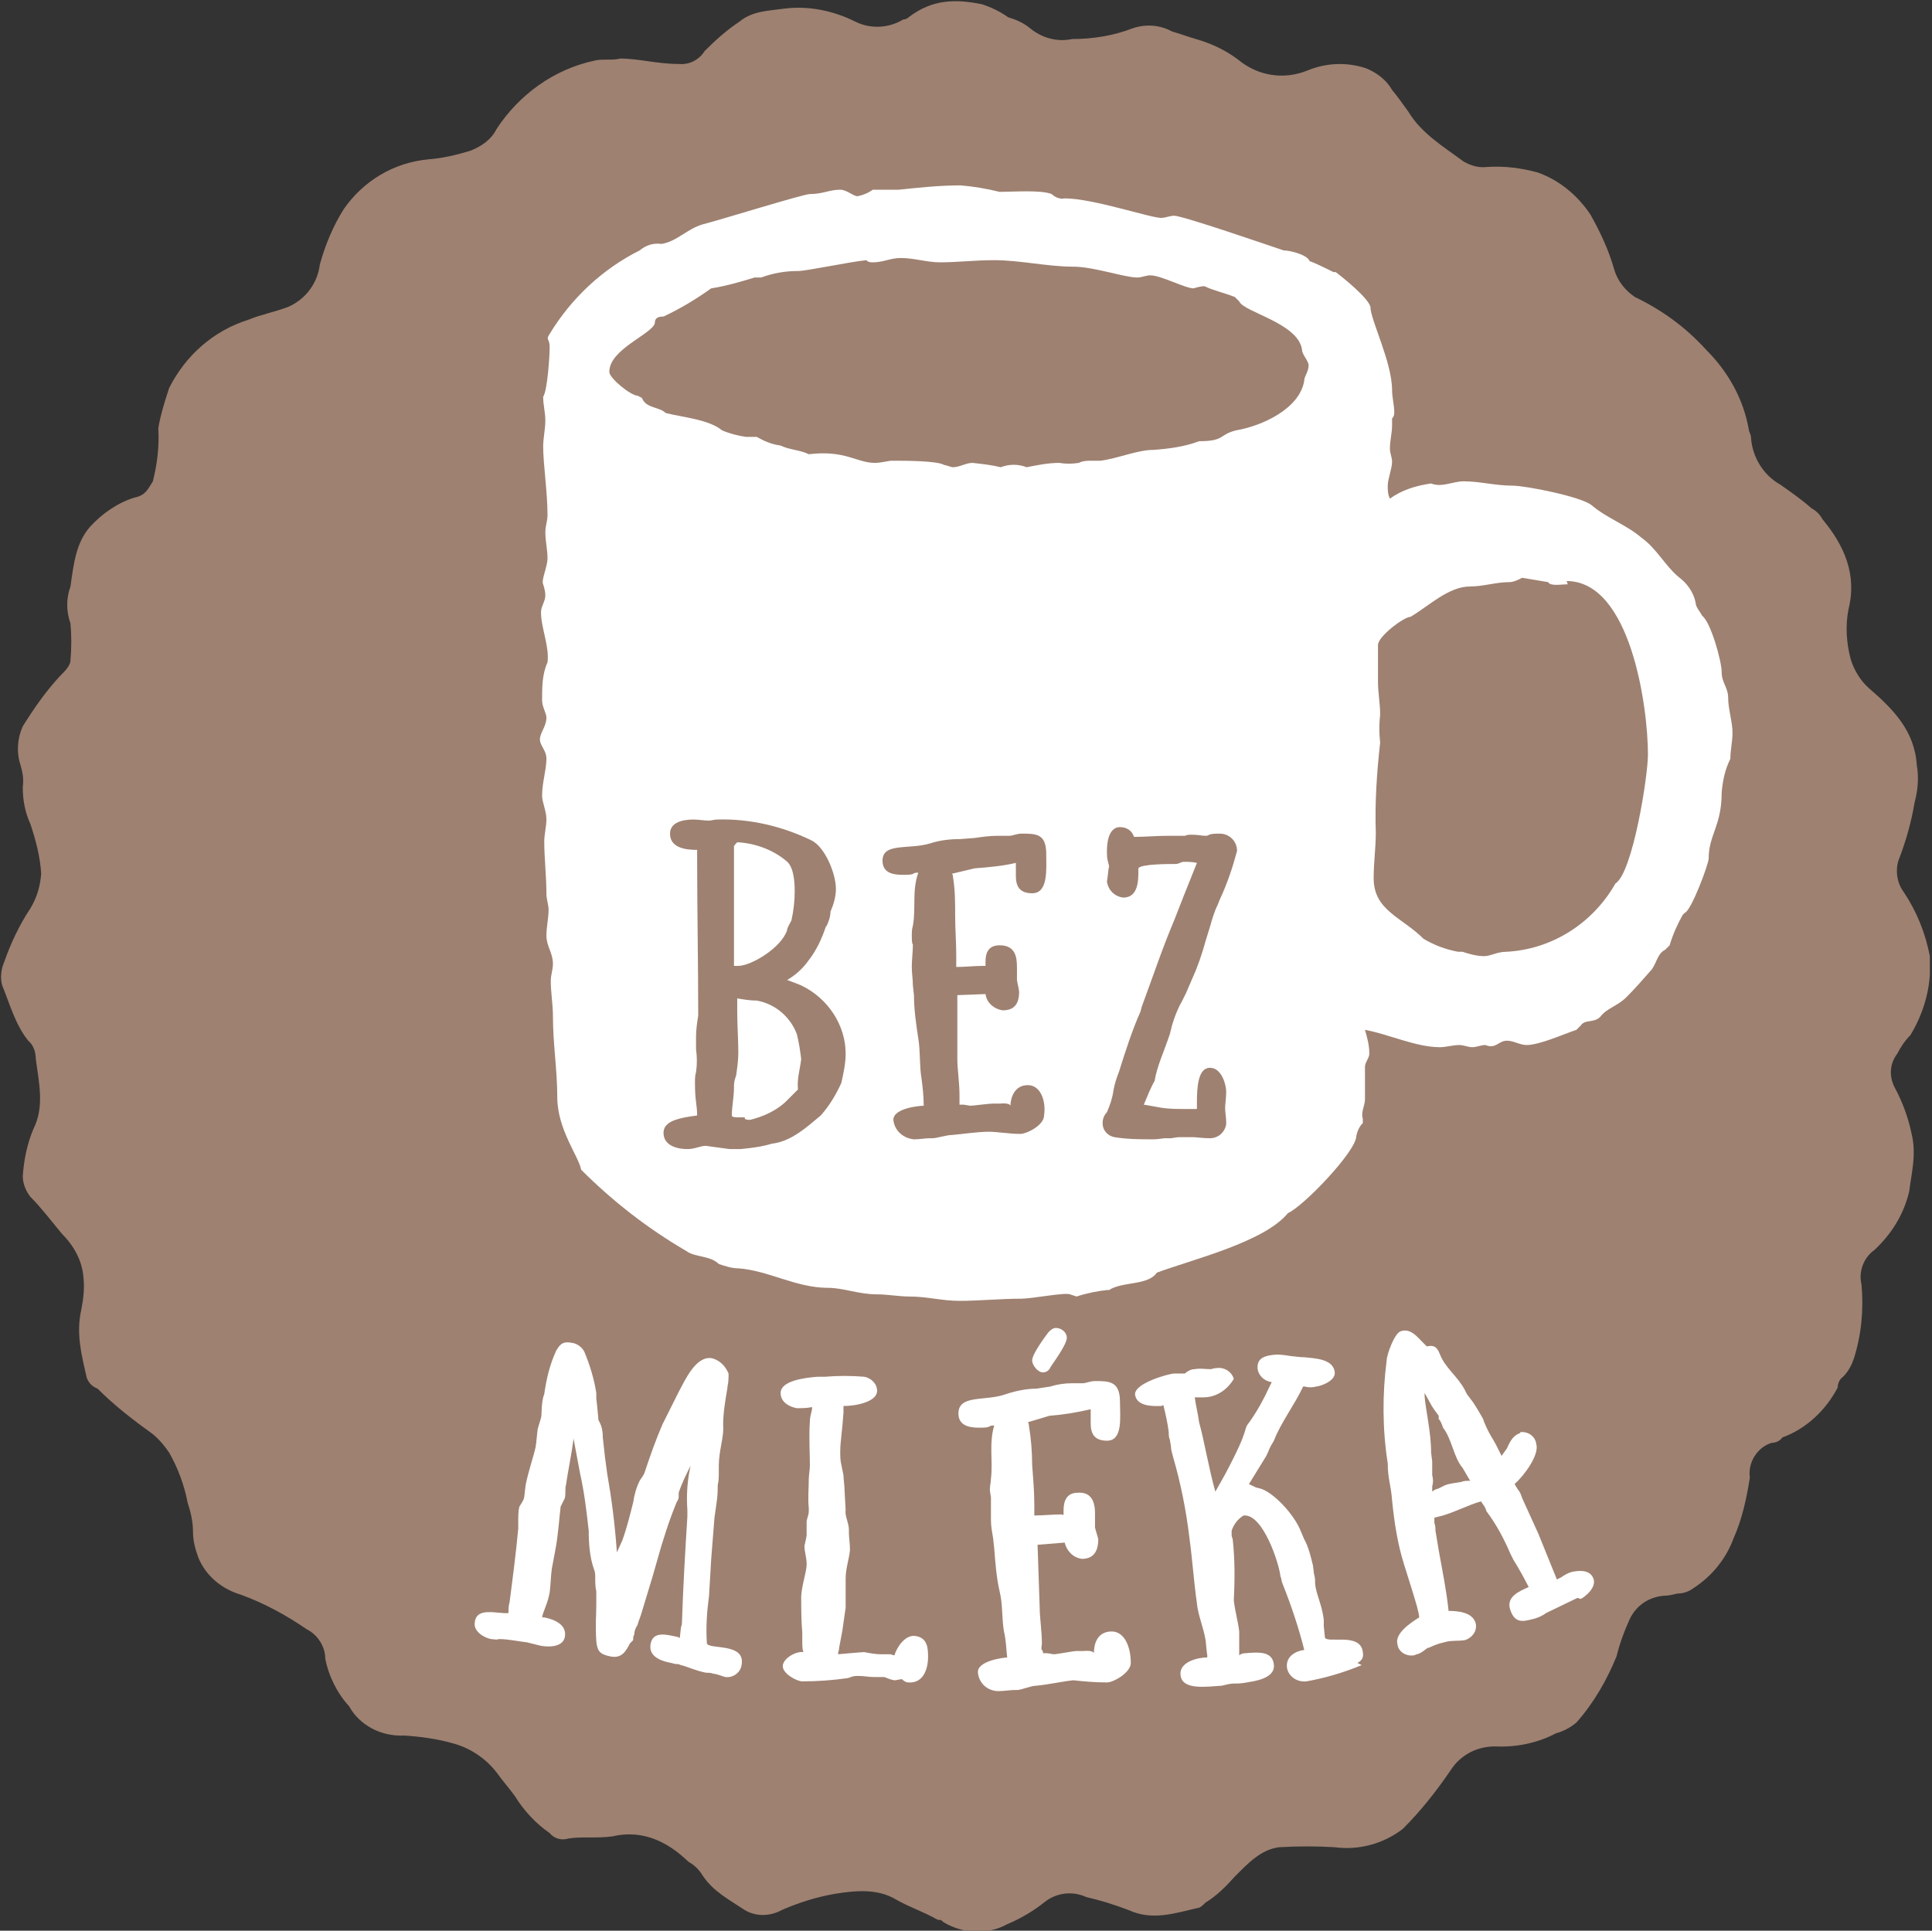 <?xml version="1.0" encoding="utf-8"?>
<!-- Generator: Adobe Illustrator 26.0.2, SVG Export Plug-In . SVG Version: 6.00 Build 0)  -->
<svg version="1.1" id="Vrstva_1" xmlns="http://www.w3.org/2000/svg" xmlns:xlink="http://www.w3.org/1999/xlink" x="0px" y="0px"
	 viewBox="0 0 178.2 178.1" style="enable-background:new 0 0 178.2 178.1;" xml:space="preserve">
<rect x="0" y="0" width="178.2" height="178.1" fill="#333333" stroke="none"/>
<style type="text/css">
	.st0{fill:#FFFFFF;}
	.st1{fill:#9E8171;}
</style>
<circle class="st0" cx="89.1" cy="89.1" r="82.9"/>
<path class="st1" d="M73.6,100.5l-1.2,1.2c-0.9,0.8-2,1.3-3.2,1.6c-0.2,0-0.4,0-0.5-0.1c0,0,0,0,0-0.1s-1.2,0.1-1.2-0.2
	c0-0.8,0.2-1.7,0.2-2.6v-0.2c0-0.3,0.1-0.6,0.2-0.9c0.1-0.7,0.2-1.4,0.2-2.1c0-1.2-0.1-2.5-0.1-3.8v-1.2c0.6,0.1,1.2,0.2,1.8,0.2
	c1.7,0.3,3.1,1.5,3.7,3.1c0.2,0.8,0.3,1.5,0.4,2.3C73.8,98.6,73.5,99.5,73.6,100.5C73.5,100.5,73.5,100.5,73.6,100.5 M67.8,77.9
	l0.2-0.2h0.1c1.6,0.1,3.2,0.7,4.4,1.7c0.7,0.5,0.8,1.9,0.8,2.8S73.2,84,73,84.9c-0.2,0.4-0.4,0.7-0.4,0.9c-0.5,1.6-3.3,3.3-4.5,3.3
	h-0.4v-0.8c0-1.4,0-2.7,0-4V78C67.8,78,67.7,78.1,67.8,77.9 M73.9,90.9l-0.5-0.2l-0.8-0.3c0.7-0.4,1.4-1,1.9-1.7l0,0
	c0.8-1,1.3-2.1,1.7-3.3v0.1c0.2-0.4,0.4-0.9,0.4-1.4c0.3-0.7,0.5-1.4,0.5-2.1c0-1.4-1-3.9-2.3-4.5c-2.7-1.3-5.7-2-8.7-1.9
	c-0.2,0-0.5,0.1-0.7,0.1c-0.4,0-1-0.1-1.4-0.1s-2.2,0-2.2,1.3s1.4,1.5,2.5,1.5c0,0.2,0,0.4,0,0.6c0,4.6,0.1,9.8,0.1,14.7
	c-0.1,0.6-0.2,1.3-0.2,1.9v1.2c0.1,0.7,0.1,1.4,0,2.1c-0.1,0.3-0.1,0.7-0.1,1c0,1.7,0.2,2,0.2,3l-0.7,0.1c-1.2,0.2-2.4,0.5-2.4,1.5
	c0,1.3,1.5,1.5,2.2,1.5c0.7,0,1.2-0.3,1.7-0.3c0.7,0.1,1.5,0.2,2.2,0.3h1c1-0.1,1.9-0.2,2.9-0.5c1.8-0.2,3.3-1.6,4.5-2.6
	c0.8-0.9,1.4-1.9,1.9-3c0.2-0.9,0.4-1.8,0.4-2.7C78,94.6,76.4,92.1,73.9,90.9"/>
<path class="st1" d="M94.8,100.1c-1.3,0-1.6,1.3-1.6,1.9c-0.1-0.3-1-0.2-0.9-0.2h-0.7c-0.4,0-1.8,0.2-2.1,0.2
	c-0.1,0-0.5-0.1-0.7-0.1c-0.1,0-0.2,0-0.3,0c0-0.1,0-0.2,0-0.3s0-0.4,0-0.6c0-1.1-0.2-2.4-0.2-3.3v-5.9l2.6-0.1
	c0.1,0.8,0.8,1.4,1.6,1.5c1.2,0,1.5-0.8,1.5-1.7c0-0.2-0.2-1-0.2-1.1v-0.6c0-0.2,0-0.5,0-0.6c0-1-0.2-2-1.6-2
	c-1.1,0-1.3,0.8-1.3,1.5c0,0.1,0,0.3,0,0.4h-0.2c-0.8,0-1.7,0.1-2.5,0.1v-1c0-1.3-0.1-2.5-0.1-3.7s0-2.4-0.2-3.6l0,0
	c0-0.1,0-0.2-0.1-0.3l2.1-0.5c1.3-0.1,2.5-0.2,3.8-0.5v1.2c0,0.9,0.3,1.6,1.5,1.6c1.5,0,1.3-2.2,1.3-3.6c0-1.9-0.9-1.9-2.3-1.9
	c-0.4,0-0.8,0.2-1.1,0.2s-0.3,0-0.5,0H92c-0.7,0-1.4,0.1-2.1,0.2l-1.3,0.1c-0.9,0-1.9,0.1-2.8,0.4c-2,0.6-4.4-0.1-4.4,1.6
	c0,1.3,1.3,1.3,2,1.3c1.2,0,0.6-0.2,1.3-0.2l0,0c-0.6,1.7-0.2,3.3-0.5,4.9c-0.1,0.3-0.1,0.7-0.1,1c0,0.1,0,0.7,0.1,0.7
	c0,0.8-0.1,1.4-0.1,2.1c0,0.6,0.1,1.1,0.1,1.7l0.1,0.9c0,1.3,0.2,2.7,0.4,4c0.2,1.2,0.1,2.6,0.3,3.7c0.1,0.8,0.2,1.6,0.2,2.5
	c-0.3,0-2.8,0.2-2.8,1.3c0.1,1,0.9,1.7,1.9,1.8c0.5,0,1.1-0.1,1.4-0.1h0.1H86c0.4,0,1.3-0.3,1.8-0.3c1.1-0.1,2.4-0.3,3.4-0.3
	c0.8,0,1.9,0.2,2.9,0.2c0.6,0,2.2-0.8,2.2-1.7C96.5,101.6,96,100.1,94.8,100.1"/>
<path class="st1" d="M107.9,95.4l0.2-0.8c0.2-0.7,0.5-1.5,0.9-2.2l0.4-0.8l0.6-1.4c0.5-1.1,0.9-2.3,1.2-3.4l0.4-1.3
	c0.2-0.7,0.4-1.4,0.7-2l0.2-0.5c0.7-1.5,1.2-3,1.6-4.5c0-0.9-0.7-1.6-1.6-1.6h-0.1c-1.1,0-0.8,0.2-1.2,0.2s-0.6-0.1-1.3-0.1
	c-0.2,0-0.4,0-0.6,0.1h-1.6c-1,0-2.1,0.1-3.1,0.1c-0.2-0.6-0.7-0.9-1.3-0.9c-1.2,0-1.2,1.9-1.2,2.2c0,0.3,0,0.7,0.1,1l0.1,0.4
	c-0.1,0.4-0.1,0.9-0.2,1.4c0.1,0.8,0.7,1.4,1.5,1.5c1.4,0,1.4-1.6,1.4-2.5v-0.2c0.2-0.4,2.8-0.4,3.4-0.4c0.4,0,0.5-0.2,0.8-0.2
	s0.8,0,1.2,0.1l-1.2,3l-0.9,2.3c-1.1,2.6-2,5.3-3,8l-0.1,0.4c-0.8,1.8-1.4,3.7-2,5.6c-0.2,0.5-0.4,1.1-0.5,1.7
	c-0.1,0.7-0.3,1.3-0.6,2c-0.3,0.3-0.4,0.7-0.4,1c0,0.7,0.5,1.2,1.1,1.3c1.2,0.2,2.4,0.2,3.6,0.2c0.4,0,0.9-0.1,1-0.1h0.3
	c0.1,0,0.2,0,0.3,0s0.5-0.1,0.8-0.1h0.5c0.2,0,0.4,0,0.7,0c0.4,0,0.9,0.1,1.6,0.1c0.8,0,1.4-0.6,1.5-1.3c0-0.1,0-0.1,0-0.2
	c0-0.4-0.1-0.9-0.1-1.3c0-0.3,0.1-0.9,0.1-1.5s-0.4-2.2-1.5-2.2s-1.2,1.8-1.2,3.2v0.6c-0.3,0-0.8,0-1.1,0c-0.7,0-1.4,0-2.1-0.1
	l-1.7-0.3c0.3-0.7,0.6-1.5,1-2.2C106.7,98.4,107.4,96.9,107.9,95.4"/>
<path class="st1" d="M114.3,27.8l-0.4-0.4c-1-0.4-2-0.6-2.8-1c-0.3,0-0.7,0.1-1,0.2c-0.8,0-3-1.2-4-1.2c-0.4,0-0.8,0.2-1.2,0.2
	c-1.2,0-4-1-5.9-1c-2.4,0-4.9-0.6-7.3-0.6c-1.8,0-3.4,0.2-5,0.2c-1.2,0-2.4-0.4-3.6-0.4c-1,0-1.6,0.4-2.6,0.4c-0.2,0-0.4,0-0.6-0.2
	c-1.8,0.2-5.5,1-6.3,1c-1.2,0-2.3,0.2-3.4,0.6h-0.6c-1.3,0.4-2.7,0.8-4,1c-1.4,1-2.9,1.9-4.4,2.6c-0.6,0-0.8,0.2-0.8,0.6
	c-0.2,1-4.2,2.4-4.2,4.5c0,0.6,2,2.2,2.6,2.2l0.4,0.2c0.4,1,1.6,0.8,2.2,1.4c1.6,0.4,4,0.6,5.2,1.6c0.7,0.3,1.5,0.5,2.2,0.6h1
	c0.7,0.4,1.4,0.7,2.2,0.8c0.8,0.4,1.8,0.4,2.6,0.8c3.4-0.4,4.4,0.8,6.1,0.8c0.6,0,1.2-0.2,1.6-0.2c1.2,0,4.2,0,4.8,0.4
	c0.2,0,0.6,0.2,0.8,0.2c0.6,0,1.2-0.4,1.8-0.4c0.9,0.1,1.8,0.2,2.6,0.4c0.8-0.3,1.6-0.3,2.4,0c1-0.2,2-0.4,3-0.4
	c0.6,0.1,1.2,0.1,1.8,0c0.4-0.2,0.8-0.2,1.2-0.2h0.8c1.6-0.2,3.4-1,4.9-1c1.4-0.1,2.9-0.3,4.2-0.8c2.4,0,1.8-0.6,3.4-1
	c2.4-0.4,5.9-2,6.3-4.6c0-0.4,0.4-0.8,0.4-1.4c0-0.4-0.6-1-0.6-1.4C119.8,29.8,114.7,28.8,114.3,27.8"/>
<path class="st1" d="M133.1,131.7c0.8,1,1,2.8,1.8,3.7l0.7,1.2c-0.3,0-0.6,0-0.8,0.1c-0.5,0.1-0.9,0.1-1.5,0.3
	c-0.2,0.1-0.4,0.2-0.6,0.3l-0.3,0.1c-0.2,0.1-0.3,0.2-0.3,0.2c0-0.2,0-0.3,0-0.5c0.1-0.3,0.1-0.7,0-1V136c0,0,0-0.1,0-0.3v-0.4
	c0-0.1,0-0.4,0-0.5L132,134c0-1.9-0.5-3.9-0.6-5.2v-0.3l0.5,0.9c0.2,0.4,0.5,0.8,0.8,1.2c0,0.1,0,0.2,0,0.3
	C132.9,131.1,133,131.4,133.1,131.7 M159.6,70c0-0.8,0.2-1.6,0.2-2.4c0-1-0.4-2.2-0.4-3.2s-0.6-1.4-0.6-2.4s-1-4.6-1.8-5.2
	c-0.2-0.4-0.6-0.8-0.6-1.2c-0.2-1-0.8-1.8-1.6-2.4c-1.2-1-2-2.6-3.4-3.6c-1.4-1.2-3.2-1.8-4.6-3c-1-0.8-6.1-1.8-7.3-1.8
	c-1.6,0-3-0.4-4.5-0.4c-1,0-2,0.6-3,0.2c-1.4,0.2-2.7,0.6-3.8,1.4c-0.2-0.4-0.2-0.8-0.2-1.2c0-0.6,0.4-1.6,0.4-2.2
	c0-0.4-0.2-0.8-0.2-1.2c0-0.8,0.2-1.4,0.2-2.2v-0.6c0.2-0.2,0.2-0.4,0.2-0.6c0-0.6-0.2-1.4-0.2-2c0-2.6-2-6.5-2-7.7
	c-0.2-0.8-2.4-2.6-3.2-3.2H123c0,0-2-1-2.2-1c-0.2-0.6-1.8-1-2.4-1c-1.2-0.4-9.3-3.2-10.1-3.2c-0.4,0-0.8,0.2-1.2,0.2
	c-1,0-6.3-1.8-8.9-1.8c-0.4,0.1-0.9-0.1-1.2-0.4c-1-0.4-3.6-0.2-4.8-0.2c-1.2-0.3-2.4-0.5-3.6-0.6c-1.9,0-3.8,0.2-5.7,0.4h-2.4
	c-0.4,0.3-0.9,0.5-1.4,0.6c-0.4,0-1-0.6-1.6-0.6c-1,0-1.6,0.4-2.8,0.4c-0.6,0-8.3,2.4-9.9,2.8c-1.4,0.4-2.4,1.6-3.8,1.8
	c-0.7-0.1-1.4,0.1-2,0.6c-3.4,1.7-6.3,4.4-8.3,7.7c-0.4,0.6,0,0.4,0,1.2c0,0.8-0.2,4-0.6,4.6c0,0.8,0.2,1.4,0.2,2.2
	s-0.2,1.6-0.2,2.4c0,1.6,0.4,4.2,0.4,6.3c0,0.6-0.2,1-0.2,1.6c0,0.8,0.2,1.6,0.2,2.4s-0.6,2-0.4,2.4c0.1,0.3,0.2,0.7,0.2,1
	c0,0.6-0.4,1-0.4,1.6c0,1.4,0.8,3.2,0.6,4.6C50,62.2,50,63.4,50,64.6c0,0.6,0.4,1.2,0.4,1.6c0,0.8-0.6,1.4-0.6,2s0.6,1,0.6,1.8
	c0,1-0.4,2.2-0.4,3.4c0,0.6,0.4,1.4,0.4,2.2c0,0.6-0.2,1.4-0.2,2c0,1.6,0.2,3.2,0.2,4.9c0,0.4,0.2,1,0.2,1.4c0,0.8-0.2,1.6-0.2,2.4
	c0,1,0.6,1.6,0.6,2.6c0,0.6-0.2,1-0.2,1.6c0,1,0.2,2.2,0.2,3.2c0,2.6,0.4,5,0.4,7.5c0,3,2,5.5,2.2,6.7c2.9,2.9,6.1,5.4,9.7,7.5
	c0.8,0.6,2.2,0.4,3,1.2c0.6,0.2,1.2,0.4,1.8,0.4c2.8,0.2,5.3,1.8,8.3,1.8c1.4,0,2.8,0.6,4.5,0.6c1,0,2,0.2,3,0.2
	c1.6,0,3,0.4,4.6,0.4c1.8,0,3.8-0.2,5.7-0.2c1,0,4-0.6,4.5-0.4l0.6,0.2c0.9-0.3,1.9-0.5,2.8-0.6h0.2c1.2-0.8,3.6-0.4,4.4-1.6
	c3.2-1.2,9.9-2.8,12.1-5.5c1.4-0.6,6.3-5.7,6.3-7.1c0.1-0.5,0.3-0.9,0.6-1.2v-0.4c-0.2-0.6,0.2-1.2,0.2-1.8v-3
	c0-0.4,0.4-0.8,0.4-1.2c0-0.8-0.2-1.5-0.4-2.2c2.2,0.4,4.7,1.6,6.9,1.6c0.6,0,1.2-0.2,1.8-0.2c0.4,0,0.8,0.2,1.2,0.2
	s0.8-0.2,1.2-0.2c1,0.4,1.2-0.4,2-0.4c0.6,0,1.2,0.4,1.8,0.4c1.2,0,3.4-1,4.6-1.4l0.4-0.4c0.4-0.6,1.2-0.2,1.8-0.8
	c0.6-0.8,1.6-1,2.4-1.8c0.8-0.8,1.5-1.6,2.2-2.4c0.6-0.6,0.6-1.6,1.4-2l0.4-0.4c0.3-1,0.7-1.9,1.2-2.8l0.2-0.2
	c0.6-0.2,2.2-4.5,2.2-5c0-2.2,1.2-3,1.2-6.1C158.9,72,159.1,71,159.6,70 M145.8,147.5c0.4-0.2,1.4-1,1.2-1.8c-0.3-1-1.5-0.8-2-0.7
	c-0.4,0.1-0.7,0.3-1,0.5l-0.4,0.2l-1.7-4.2c-0.5-1.1-1-2.2-1.5-3.3l0,0c-0.1-0.3-0.2-0.6-0.4-0.8l-0.3-0.5c0.9-0.8,2.3-2.7,2-3.7
	c-0.1-0.7-0.7-1.1-1.3-1.1c-0.1,0-0.2,0-0.2,0.1c-0.6,0.2-0.9,0.7-1.2,1.4l-0.5,0.7l-0.5-1c-0.3-0.6-0.6-0.9-1.1-2.1l-0.1-0.3
	c0,0-0.5-0.9-0.9-1.5l-0.6-0.8l-0.2-0.4c-0.7-1.3-1.8-2-2.3-3.3c-0.3-0.8-0.7-0.8-1.2-0.7l-0.3-0.3l0,0c-0.6-0.6-1.2-1.4-2.1-1.1
	c-0.6,0.2-1.3,2.2-1.3,2.7c-0.4,3.1-0.4,6.3,0.1,9.5c0,1.4,0.3,2,0.4,3.4c0.2,2,0.5,4,1.1,5.9c0.4,1.3,0.8,2.5,1.2,3.9
	c0.1,0.4,0.2,0.8,0.2,1c-0.8,0.5-2.3,1.5-2,2.5c0.1,0.7,0.8,1.1,1.5,1c0.1,0,0.2-0.1,0.3-0.1c0.4-0.1,0.7-0.4,1-0.6c0,0,0,0,0.1,0
	c0.4-0.2,0.9-0.4,1.4-0.5c0.6-0.2,1.3-0.1,1.9-0.2c0.7-0.2,1.2-0.9,1-1.6c-0.3-1-1.7-1.1-2.5-1.1v-0.1c-0.2-1.9-0.6-3.8-0.9-5.5
	l-0.3-1.8c0-0.2,0-0.5-0.1-0.7V140l0.8-0.2c1.3-0.4,2.4-1,3.5-1.3c0.2,0.3,0.4,0.5,0.5,0.9c0.9,1.2,1.6,2.5,2.2,3.9l0.3,0.6
	c0.5,0.8,1,1.7,1.4,2.5c-0.9,0.4-2.1,0.9-1.7,2.1s1.1,1.1,1.9,0.9c0.5-0.1,1-0.3,1.4-0.6l2.9-1.4 M125.2,153.4
	c0.4-0.2,0.6-0.5,0.5-1c-0.2-1.9-3.5-0.7-3.5-1.4l-0.1-1c0-0.2,0-0.4,0-0.6c-0.2-1.5-0.7-2.3-0.8-3.3c0-0.3,0-0.6-0.1-0.9l-0.1-0.8
	c-0.2-0.8-0.4-1.7-0.8-2.4l-0.3-0.7c-0.6-1.6-2.6-3.7-3.8-4l-0.4-0.1c0,0-0.1-0.1-0.2-0.1l-0.4-0.2l1.6-2.6c0.3-0.6,0.2-0.6,0.7-1.4
	c0.6-1.6,1.9-3.3,2.7-5h0.1c0.4,0.1,0.8,0.1,1.1,0c0.3,0,1.9-0.5,1.7-1.4c-0.2-1.2-2-1.2-2.8-1.3c-0.5,0-1-0.1-1.2-0.1l0,0
	c-0.6-0.1-1.2-0.2-1.8-0.1c-0.8,0.1-1.4,0.4-1.3,1.3c0.1,0.6,0.6,1.1,1.3,1.2l-0.2,0.4c-0.5,1.1-1.1,2.2-1.8,3.2
	c-0.8,1,0.2,0.2-2.3,4.9l-0.9,1.6c-0.6-2.1-1-4.6-1.5-6.4c-0.1-0.8-0.3-1.5-0.4-2.3h0.1c0.2,0,0.4,0,0.7,0c1.2,0,2.2-0.7,2.8-1.7
	c-0.2-0.7-0.9-1.1-1.6-1c-0.2,0-0.5,0.1-0.5,0.1c-0.6,0-1-0.1-1.5,0c-0.3,0-0.5,0.1-0.8,0.3l-0.1,0.1c-0.3,0-0.6,0-1,0
	s-3.8,0.9-3.6,2c0.2,1.1,1.8,1,2.3,1c0.1,0,0.2,0,0.3-0.1c0.2,0.8,0.4,1.7,0.5,2.5c0,0.2,0,0.5,0.1,0.7l0.1,0.6c0,0.3,0.1,0.6,0.2,1
	c0.7,2.4,1.2,4.9,1.5,7.4c0.3,2.2,0.4,4,0.7,6.1c0.1,1.1,0.6,2.2,0.8,3.4l0.1,1c0.1,0.7,0.1,0.6-0.2,0.6c-1.1,0.1-2.4,0.6-2.2,1.7
	c0.2,1.3,2.3,1,3.8,0.9c0.4-0.1,0.8-0.2,1.1-0.2s0.7,0,1.2-0.1s2.6-0.3,2.5-1.6s-1.4-1.2-2.6-1.1c-0.3,0-0.5,0.1-0.6,0.2
	c0-0.1,0-0.1,0-0.2v-0.1c0-0.4,0-1,0-1.6v-0.3c-0.1-0.9-0.4-1.9-0.5-2.9c0.1-1.9,0.1-3.8-0.1-5.6c0-0.1-0.1-0.2-0.1-0.4v-0.4
	c0.2-0.6,0.6-1.1,1.1-1.4c1.8-0.2,3.3,4.5,3.4,5.6c0.1,0.2,0.1,0.5,0.2,0.7c0.8,2,1.5,4.1,2,6.1c-0.8,0.1-1.7,0.6-1.6,1.6
	c0.1,0.8,0.9,1.4,1.8,1.3l0,0c1.7-0.3,3.4-0.8,5.1-1.5 M95.2,125.5c0,0.4,0.5,1.1,1,1.1c0.3,0,0.6-0.2,0.7-0.5
	c0.4-0.6,1.5-2.1,1.5-2.7c0-0.5-0.5-0.9-1-0.9c-0.3,0-0.5,0.2-0.7,0.4C96.4,123.3,95.2,124.9,95.2,125.5 M102.1,155.2
	c0.6,0,2.2-0.9,2.2-1.8c0-1.5-0.6-3-1.9-2.9s-1.5,1.3-1.5,2c-0.1-0.3-1-0.2-0.9-0.2h-0.7c-0.3,0-1.8,0.3-2.1,0.3
	c-0.1,0-0.5-0.1-0.7-0.1c-0.1,0-0.2,0-0.3,0c0-0.1,0-0.2-0.1-0.3s0-0.4,0-0.6c0-1.1-0.2-2.4-0.2-3.2l-0.2-5.9l2.5-0.2
	c0.2,0.8,0.8,1.4,1.6,1.5c1.2,0,1.5-0.9,1.5-1.8c0-0.1-0.3-1-0.3-1.1v-0.6c0-0.2,0-0.5,0-0.7c0-1-0.3-2-1.6-1.9
	c-1.1,0-1.3,0.9-1.3,1.6c0,0.1,0,0.3,0,0.4s-0.2,0-0.2,0c-0.8,0-1.7,0.1-2.5,0.1v-1c0-1.2-0.1-2.4-0.2-3.7c0-1.2-0.1-2.4-0.3-3.6
	l0,0c0-0.1,0-0.2-0.1-0.3l2-0.6c1.3-0.1,2.5-0.3,3.8-0.6v1.3c0,0.9,0.3,1.6,1.5,1.6c1.5,0,1.2-2.2,1.2-3.6c0-1.9-1-1.9-2.3-1.9
	c-0.4,0-0.9,0.2-1.1,0.2s-0.3,0-0.5,0h-0.5c-0.7,0-1.4,0.1-2,0.3l-1.3,0.2c-0.9,0-1.9,0.2-2.8,0.5c-1.9,0.7-4.4,0-4.4,1.8
	c0,1.3,1.4,1.3,2,1.3c1.2,0,0.6-0.2,1.3-0.2l0,0c-0.5,1.7-0.1,3.3-0.3,4.9c0,0.3-0.1,0.7-0.1,1c0,0.2,0.1,0.7,0.1,0.7
	c0,0.8,0,1.4,0,2.1c0,0.6,0.1,1.1,0.2,1.7l0.1,0.9c0.1,1.3,0.2,2.7,0.5,4c0.3,1.2,0.2,2.6,0.4,3.7c0.2,0.8,0.2,1.6,0.3,2.4
	c-0.3,0-2.8,0.3-2.7,1.4c0.1,1,0.9,1.7,1.9,1.7c0.5,0,1.1-0.1,1.4-0.1h0.1h0.2c0.4,0,1.3-0.4,1.8-0.4c1.1-0.1,2.4-0.4,3.4-0.5
	C99.9,155.1,101,155.2,102.1,155.2 M83.8,155.2c1.5,0.1,1.8-1.5,1.8-2.3s0-1.9-1.3-2c-0.9,0-1.6,1.1-1.8,1.8c-0.1,0-0.3-0.1-0.4-0.1
	s-0.3,0-0.4,0h-0.5c-0.4,0-1-0.1-1.5-0.2c-0.2,0-2.4,0.2-2.4,0.2c0-0.2,0.1-0.4,0.1-0.6l0.3-1.6c0.1-0.7,0.2-1.4,0.3-2.1
	c0-0.9,0-1.8,0-2.7s0.3-1.7,0.4-2.6c0-0.6-0.1-1.2-0.1-1.6c0-0.1,0-0.2,0-0.3c0-0.6-0.4-1.3-0.3-1.8l-0.1-1.8c0-0.5-0.1-1-0.1-1.4
	l-0.2-1c-0.1-0.4-0.1-0.8-0.1-1.2c0-0.9,0.2-2,0.3-3.6v-0.6c1.2,0,3.1-0.4,3.1-1.4c0-0.7-0.6-1.2-1.2-1.3c-1.2-0.1-2.4-0.1-3.6,0
	h-0.7c-1.3,0.1-3.4,0.4-3.4,1.5c0,0.9,0.9,1.3,1.5,1.4c0.5,0,0.9,0,1.4-0.1v0.2c-0.1,0.4-0.2,0.8-0.2,1.1c-0.1,1.5,0,2.8,0,4.1
	c0,0.4-0.1,0.9-0.1,1.2c0,0.9-0.1,1.9,0,2.7v0.2c0,0.1,0,0.1,0,0.1c0,0.4-0.2,0.7-0.2,1c0,0.4,0,0.8,0,1.2c0,0.1-0.1,0.6-0.2,1
	c0,0.6,0.2,1,0.2,1.7s-0.4,1.7-0.5,2.9c0,1.1,0,2.3,0.1,3.4v0.9c0,0.3,0,0.6,0.1,0.9c-0.7-0.1-1.9,0.6-1.9,1.3s1.3,1.4,1.8,1.4
	c1.4,0,2.8-0.1,4.2-0.3l0.3-0.1c0.2-0.1,0.5-0.1,0.7-0.1c0.5,0,0.9,0.1,1.4,0.1c0.2,0,0.7,0,0.9,0s0.4,0.2,1,0.3
	c0.2,0,0.5-0.1,0.7-0.1C83.3,155,83.5,155.2,83.8,155.2 M66.9,154.7c0.7,0.1,1.4-0.4,1.5-1.1c0.4-2.1-3-1.4-3.2-2l0,0
	c-0.1-1.5,0-2.9,0.2-4.4l0.2-3.4c0.1-1.3,0.2-2.5,0.3-3.8l0.1-0.7c0.1-0.7,0.2-1.3,0.2-2c0-0.1,0-0.2,0-0.3c0.1-0.4,0.1-0.8,0.1-1.3
	v-0.5c0-1.4,0.5-2.7,0.4-3.7c0-1.2,0.2-2.3,0.4-3.5v-0.1c0.1-0.4,0.1-0.8,0.1-1.2c-0.3-0.7-0.8-1.2-1.5-1.4c-1.5-0.3-2.5,2-3.1,3.1
	c-0.5,1-1,2-1.5,3c-0.6,1.4-1.1,2.8-1.6,4.3c-0.1,0.4-0.4,0.7-0.5,0.9c-0.3,0.6-0.5,1.3-0.6,2c-0.3,1.2-0.6,2.4-1,3.5l-0.5,1.1
	c-0.2-2.8-0.5-5-0.9-7.3l-0.2-1.5l-0.2-1.8c0-0.6-0.1-1.1-0.4-1.6c0,0-0.1-1.2-0.2-2v-0.5c-0.2-1.3-0.6-2.6-1.1-3.8
	c-0.2-0.4-0.6-0.7-1-0.8c-0.9-0.2-1.2,0-1.6,0.7c-0.6,1.3-0.9,2.6-1.1,4l-0.1,0.3c-0.2,0.9-0.1,1.5-0.2,1.9c-0.1,0.3-0.2,0.7-0.3,1
	c-0.1,0.7-0.1,1.1-0.2,1.7c-0.2,0.9-0.6,2-0.9,3.4c-0.1,0.6-0.1,1.1-0.2,1.4l-0.1,0.2c-0.1,0.2-0.2,0.3-0.3,0.5
	c-0.1,0.4-0.1,0.9-0.1,1.3v0.7c-0.2,2.2-0.5,4.5-0.8,6.8c-0.1,0.3-0.1,0.7-0.1,1c-1,0.1-2.9-0.6-3.1,0.8c-0.2,0.9,0.9,1.5,1.5,1.6
	c0.2,0,0.5,0.1,0.7,0c0.9,0,1.7,0.2,2.6,0.3c0.4,0.1,0.8,0.2,1.2,0.3s2.1,0.3,2.3-0.8s-0.9-1.6-1.9-1.8c-0.1,0-0.2,0-0.2,0
	c0.1-0.6,0.5-1.2,0.7-2.3c0.1-0.8,0.1-1.5,0.2-2.2l0.3-1.6c0.3-1.5,0.4-3.3,0.5-4V139l0.4-0.8c0.1-0.5,0-0.9,0.1-1.2
	c0.2-1.4,0.5-2.7,0.7-4.3c0.2,1.1,0.4,2.1,0.6,3.2c0.4,1.8,0.6,3.5,0.8,5.3c0,1.2,0.1,2.5,0.5,3.6l0,0c0.1,0.2,0.1,0.5,0.1,0.7
	c0,0.4,0,0.9,0.1,1.3v1.2c0,1-0.1,1.8,0,3.4c0.1,0.9,0.3,1.2,1.3,1.4s1.4-0.4,1.8-1.2l0.3-0.3c0-0.2,0-0.4,0.1-0.5
	c0-0.3,0.1-0.6,0.3-0.9c0.1-0.4,0.3-0.8,0.4-1.2l1-3.3l0.4-1.4c0.5-1.8,1.1-3.7,1.8-5.4c0.1-0.2,0.2-0.3,0.2-0.5v-0.2
	c0-0.1,0-0.1,0-0.2c0.3-0.9,0.7-1.7,1.1-2.5c-0.3,1.3-0.4,2.7-0.3,4.1v0.6c-0.2,3.2-0.4,6.6-0.5,9.8c0,0.2-0.1,0.4-0.1,0.5l-0.1,0.9
	l-0.2-0.1c-1-0.2-2.3-0.6-2.5,0.7s1.4,1.6,1.9,1.7l0.4,0.1c0.2,0,0.3,0,0.5,0.1c0.5,0.1,1.3,0.5,2.3,0.7c0.1,0,0.5,0,0.7,0.1
	C66.1,154.4,66.5,154.6,66.9,154.7 M176.2,95.5c-0.5,0.5-0.9,1.1-1.2,1.7c-0.7,0.9-0.8,2.1-0.2,3.2c0.7,1.3,1.2,2.7,1.5,4.1
	c0.5,2,0,3.7-0.2,5.4c-0.5,2.1-1.6,3.9-3.2,5.4c-1,0.7-1.5,2-1.2,3.2c0.2,2.3,0,4.6-0.7,6.8c-0.2,0.6-0.5,1.2-1,1.7
	c-0.3,0.2-0.5,0.6-0.5,1c-1.1,2.1-2.9,3.8-5.1,4.6c-0.2,0.3-0.6,0.5-1,0.5c-1.3,0.4-2.2,1.8-2,3.2c-0.3,1.9-0.7,3.8-1.5,5.6
	c-0.7,1.9-2,3.5-3.7,4.6c-0.4,0.3-0.9,0.5-1.5,0.5c-0.4,0.1-0.8,0.2-1.2,0.2c-1.4,0.1-2.6,0.9-3.2,2.2c-0.5,1.1-0.9,2.2-1.2,3.4
	c-0.9,2.2-2.1,4.3-3.7,6.1c-0.6,0.5-1.2,0.8-1.9,1c-1.7,0.9-3.7,1.3-5.6,1.2c-1.7,0-3.2,0.8-4.1,2.2c-1.3,1.9-2.7,3.7-4.4,5.4
	c-1.8,1.4-4.1,2-6.3,1.7c-1.7-0.1-3.4-0.1-5.1,0c-1.7,0.2-2.9,1.5-4.1,2.7c-0.8,0.9-1.7,1.8-2.7,2.4c-0.2,0.2-0.5,0.5-0.7,0.5
	c-2.2,0.5-4.2,1.2-6.4,0.2c-1.3-0.5-2.6-0.9-3.9-1.2c-1.3-0.6-2.8-0.4-3.9,0.5c-1,0.8-2.2,1.5-3.4,2c-1.8,1-4.1,0.9-5.9-0.2
	c-0.2-0.2-0.2-0.2-0.5-0.2c-1.2-0.7-2.7-1.2-3.9-1.9c-1.7-1-3.7-0.8-5.6-0.5c-1.7,0.3-3.3,0.8-4.9,1.5c-1.1,0.6-2.4,0.6-3.4,0
	c-1.5-1-2.9-1.7-3.9-3.2c-0.3-0.5-0.7-0.9-1.2-1.2c-0.2,0-2.9-3.4-7.1-2.4c-1.5,0.2-2.9,0-4.1,0.2c-0.6,0.2-1.3,0-1.7-0.5
	c-1.3-0.9-2.4-2.1-3.2-3.4c-0.5-0.7-1.2-1.5-1.7-2.2c-1-1.3-2.5-2.3-4.1-2.7c-1.4-0.4-2.9-0.6-4.4-0.7c-2.1,0.1-4.1-0.9-5.1-2.7
	c-1.1-1.2-1.9-2.8-2.2-4.4c0-1.1-0.7-2.2-1.7-2.7c-1.9-1.3-3.9-2.4-6.1-3.2c-1.7-0.5-3.2-1.7-3.9-3.4c-0.3-0.8-0.5-1.6-0.5-2.4
	c0-0.9-0.2-1.8-0.5-2.7c-0.3-1.6-0.9-3.2-1.7-4.6c-0.4-0.6-0.9-1.2-1.5-1.7c-1.8-1.3-3.5-2.6-5.1-4.2c-0.5-0.2-0.8-0.5-1-1
	c-0.5-2.2-1-4.1-0.5-6.3c0.2-1,0.3-2,0.2-2.9c-0.1-1.6-0.9-3-2-4.1c-1-1.2-1.9-2.4-2.9-3.4c-0.4-0.5-0.7-1.2-0.7-1.9
	c0.1-1.5,0.4-3,1-4.4c1-2,0.5-4.2,0.2-6.4c0-0.6-0.2-1.3-0.7-1.7c-1.2-1.5-1.7-3.4-2.4-5.1c-0.2-0.7-0.1-1.5,0.2-2.2
	C1,87,1.8,85.3,2.8,83.8c0.6-1,0.9-2,1-3.2c-0.1-1.6-0.5-3.1-1-4.6c-0.5-1.1-0.7-2.2-0.7-3.4c0.1-0.7,0-1.3-0.2-2
	c-0.4-1.2-0.3-2.5,0.2-3.6c1-1.6,2.1-3.2,3.4-4.6c0.5-0.5,1-1,1-1.5c0.1-1.1,0.1-2.3,0-3.4c-0.4-1.1-0.4-2.3,0-3.4
	c0.3-2.1,0.5-4,1.8-5.5c1.1-1.2,2.5-2.2,4.1-2.7c1-0.2,1.2-0.7,1.7-1.5c0.4-1.6,0.6-3.2,0.5-4.9c0.2-1.2,0.6-2.5,1-3.7
	c1.5-3,4.1-5.3,7.3-6.3c1.2-0.5,2.4-0.7,3.7-1.2c1.6-0.7,2.7-2.2,2.9-3.9c0.5-1.8,1.2-3.5,2.2-5.1c1.8-2.6,4.6-4.3,7.8-4.6
	c1.3-0.1,2.6-0.4,3.9-0.8c1-0.4,1.9-1,2.4-2c2.1-3.2,5.3-5.5,9-6.3c0.7-0.2,1.7,0,2.4-0.2c1.7,0,3.4,0.5,5.4,0.5
	c1,0.1,1.9-0.4,2.4-1.2c1-1,2-1.9,3.2-2.7c1.2-1,2.7-1,4.1-1.2C74.6,0.5,76.9,1,78.9,2c1.4,0.7,3.1,0.6,4.4-0.2
	c0.2,0,0.4-0.1,0.5-0.2c2.2-1.7,4.4-1.7,6.8-1.2c0.9,0.3,1.7,0.7,2.4,1.2c0.7,0.2,1.4,0.5,2,1c1.1,0.9,2.5,1.3,3.9,1
	c1.9,0,3.8-0.3,5.6-1c1.2-0.4,2.5-0.3,3.6,0.3c0.7,0.2,1.5,0.5,2.2,0.7c1.4,0.4,2.7,1,3.9,1.9c1.8,1.5,4.2,1.9,6.4,1
	c1.7-0.7,3.6-0.8,5.4-0.2c1,0.4,1.9,1.1,2.4,2c0.5,0.6,1,1.3,1.5,2c1.2,2,3.2,3.2,5.1,4.6c0.7,0.4,1.4,0.6,2.2,0.5
	c1.6-0.1,3.1,0.1,4.6,0.5c2,0.7,3.7,2.1,4.9,3.9c0.9,1.6,1.7,3.3,2.2,5.1c0.3,1,1,1.9,1.9,2.5c2.5,1.2,4.7,2.8,6.6,4.9
	c2,2,3.4,4.5,3.9,7.3c0,0.2,0.2,0.5,0.2,0.7c0.1,1.8,1.1,3.5,2.7,4.4c1,0.7,2,1.4,2.9,2.2c0.4,0.2,0.8,0.6,1,1
	c2,2.4,3.2,5.1,2.4,8.3c-0.3,1.5-0.2,3.1,0.2,4.6c0.3,1,0.9,2,1.7,2.7c2.2,1.9,4.2,3.9,4.4,7.1c0.2,1.1,0.1,2.3-0.2,3.4
	c-0.3,1.8-0.8,3.6-1.5,5.4c-0.3,1-0.1,2.1,0.5,2.9c1.2,1.8,2,3.8,2.4,5.9v1.7C177.9,91.7,177.3,93.7,176.2,95.5"/>
<path class="st1" d="M144.6,53.9c-0.6,0-1.6,0.2-1.8-0.2l-2.4-0.4c-0.4,0.2-0.8,0.4-1.2,0.4c-1.2,0-2.4,0.4-3.6,0.4
	c-2,0-3.8,1.8-5.5,2.8c-0.6,0-3,1.8-3,2.6v3.4c0,1,0.2,2,0.2,3c-0.1,0.9-0.1,1.7,0,2.6c-0.3,2.7-0.5,5.5-0.4,8.3
	c0,1.4-0.2,2.8-0.2,4.2c0,3,2.6,3.6,4.6,5.6c1,0.6,2.1,1,3.2,1.2h0.4c0.6,0.2,1.3,0.4,2,0.4c0.6,0,1.2-0.4,2-0.4
	c4.2-0.2,8-2.6,10.1-6.3c1.6-1,3-9.9,3-11.9c0-4.4-1.6-16-7.5-16"/>
</svg>
